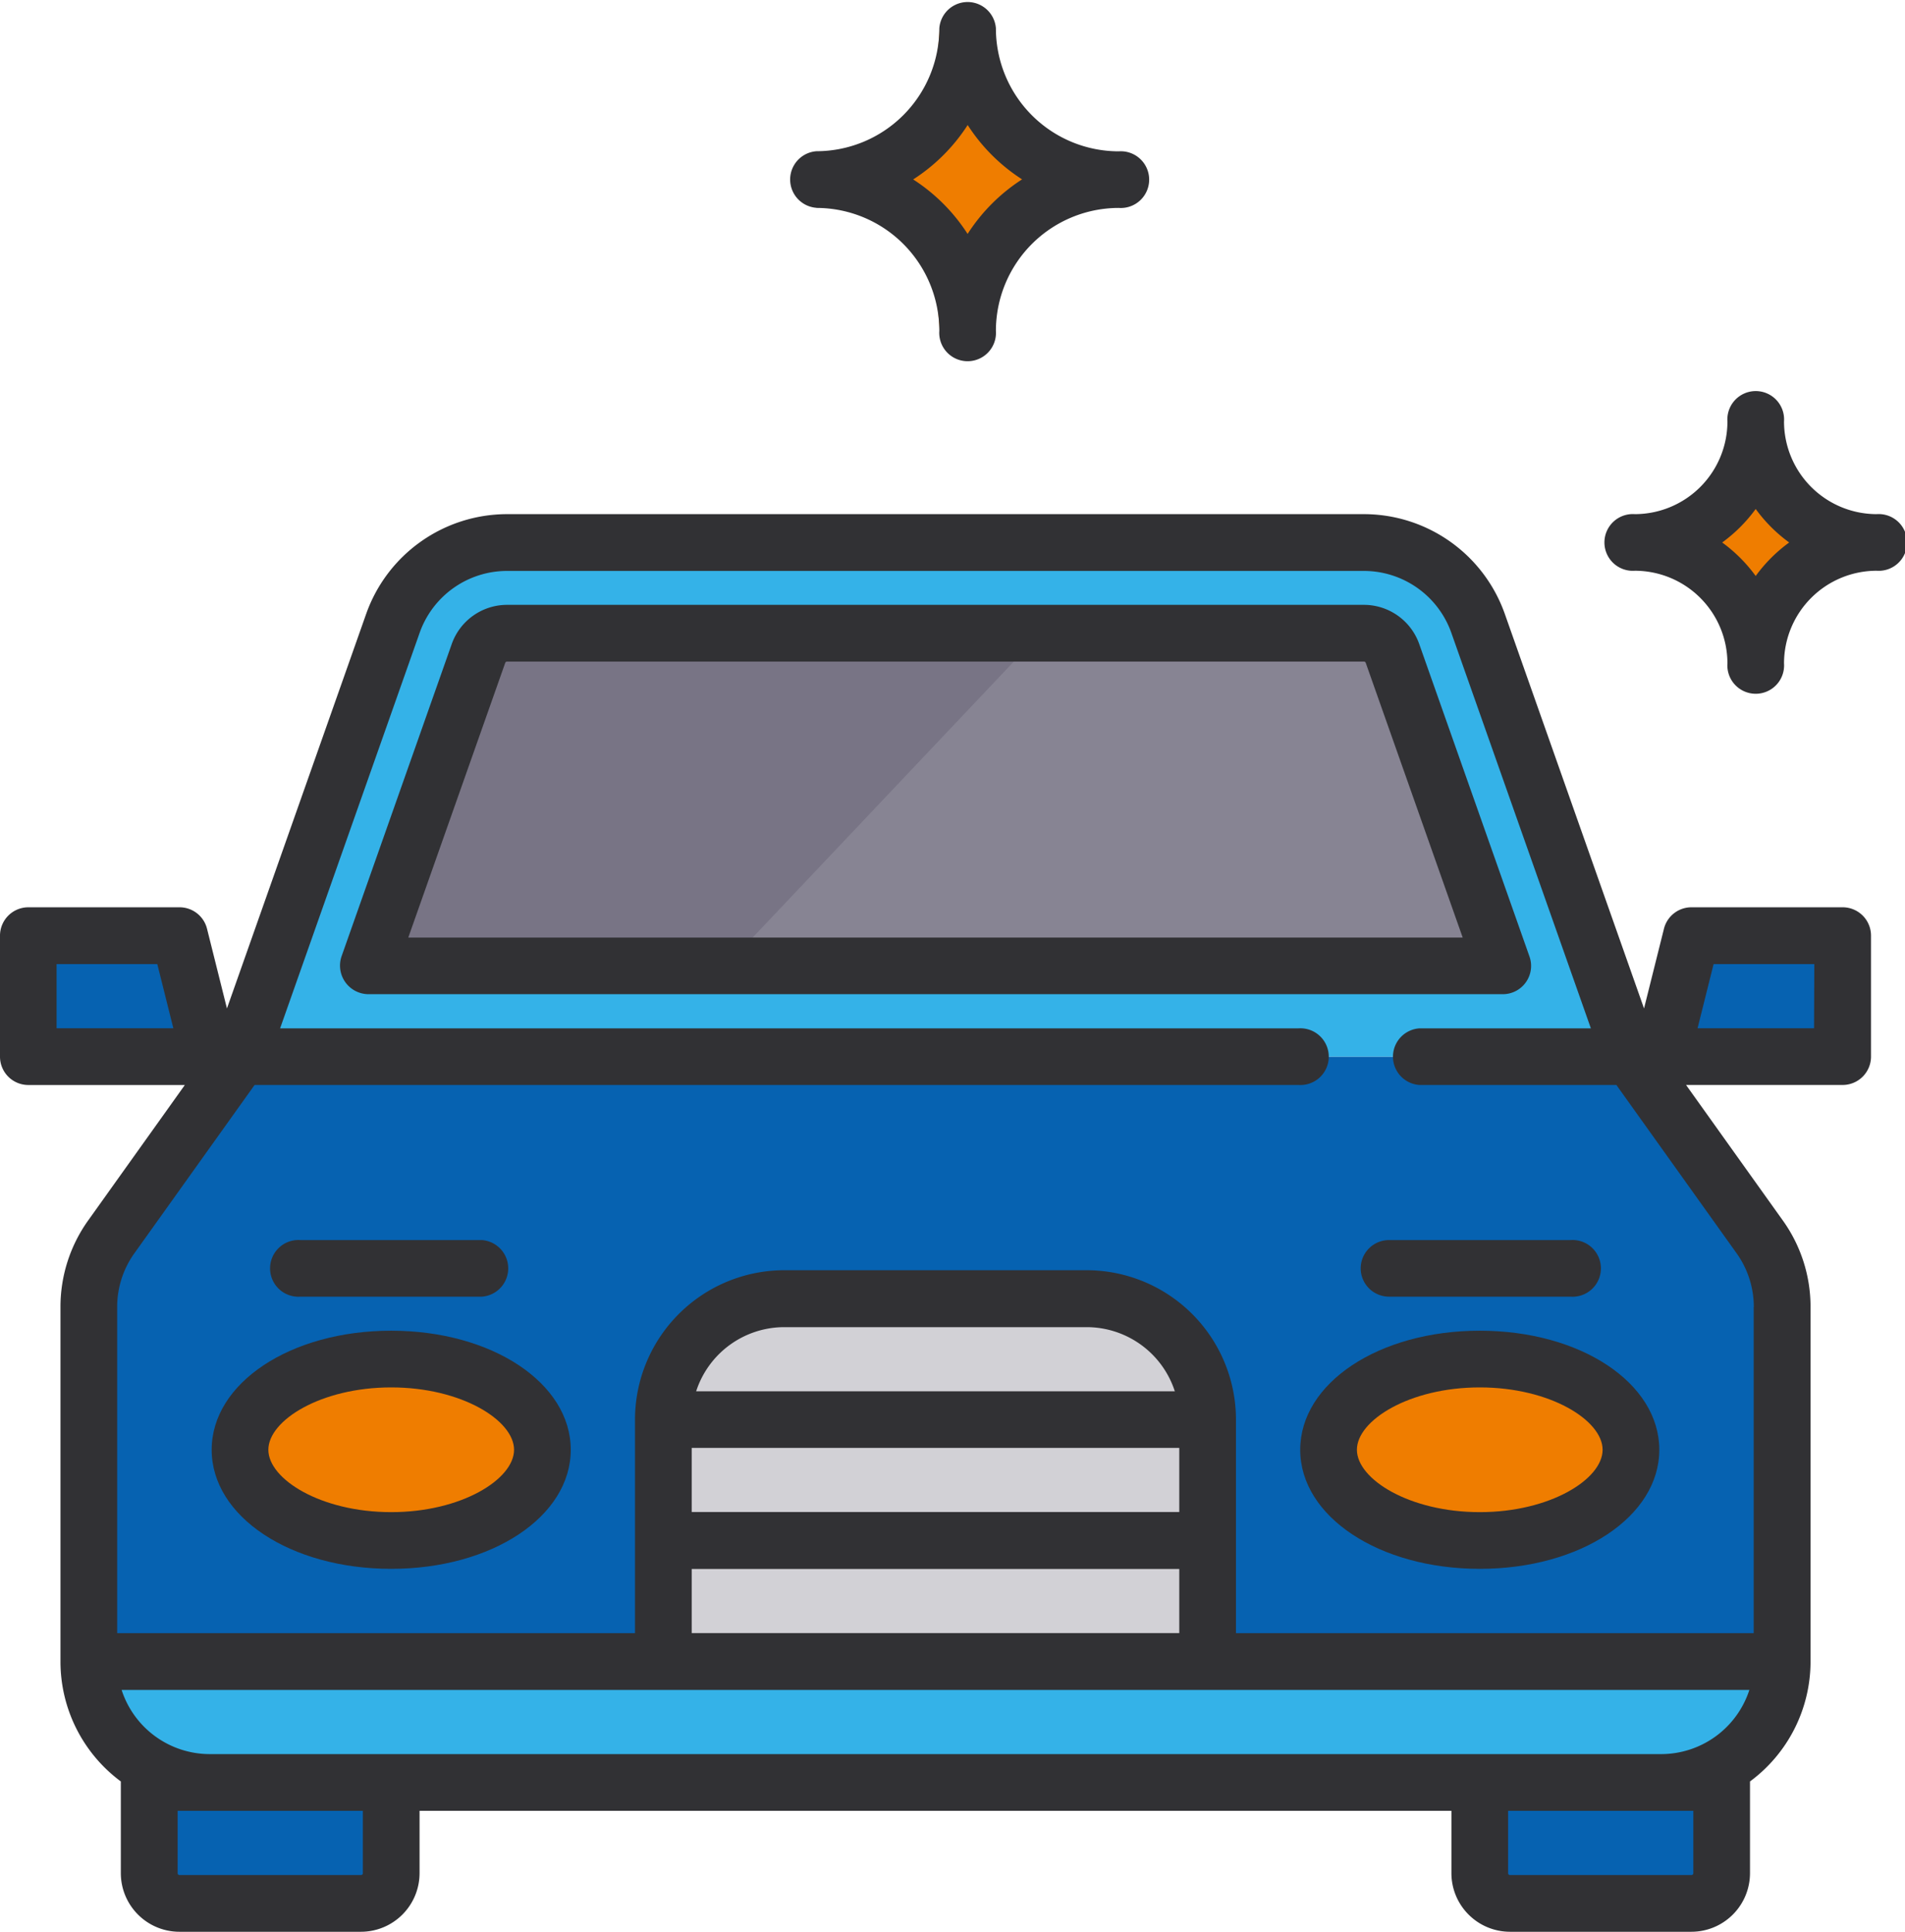 <svg xmlns="http://www.w3.org/2000/svg" viewBox="0 0 504.99 512"><defs><style>.cls-1{fill:#ef7d00;}.cls-2{fill:#0662b1;}.cls-3{fill:#34b2e8;}.cls-4{fill:#878493;}.cls-5{fill:#787485;}.cls-6{fill:#d2d1d6;}.cls-7{fill:#313134;}</style></defs><title>comment-marche-voiture</title><g id="Calque_2" data-name="Calque 2"><g id="Layer_1" data-name="Layer 1"><path class="cls-1" d="M433.35,143.78a32.06,32.06,0,0,0,32.06-32.06,32.06,32.06,0,0,0,32.06,32.06,32.06,32.06,0,0,0-32.06,32.06A32.07,32.07,0,0,0,433.35,143.78Z"/><path class="cls-1" d="M208.91,47.59A40.08,40.08,0,0,0,249,7.51a40.07,40.07,0,0,0,40.08,40.08A40.08,40.08,0,0,0,249,87.67,40.09,40.09,0,0,0,208.91,47.59Z"/><path class="cls-2" d="M432.35,280.05H63.63L29.52,327.79a32,32,0,0,0-6,18.64v93.93H472.42V346.43a32.11,32.11,0,0,0-6-18.64Z"/><path class="cls-3" d="M432.35,280.05,391.8,165.17a32.05,32.05,0,0,0-30.23-21.39H134.4a32.05,32.05,0,0,0-30.23,21.39L63.63,280.05Z"/><path class="cls-4" d="M97.61,256l29.23-82.82a8,8,0,0,1,7.56-5.35H361.57a8,8,0,0,1,7.55,5.35L398.36,256Z"/><path class="cls-5" d="M134.4,167.83a8,8,0,0,0-7.55,5.35L97.61,256h94.8l83.45-88.17Z"/><ellipse class="cls-1" cx="392.27" cy="384.25" rx="40.08" ry="24.05"/><ellipse class="cls-1" cx="103.7" cy="384.25" rx="40.08" ry="24.05"/><path class="cls-2" d="M95.69,504.48H47.59a8,8,0,0,1-8-8V472.42H103.7v24.05A8,8,0,0,1,95.69,504.48Z"/><path class="cls-2" d="M400.28,504.48h48.1a8,8,0,0,0,8-8V472.42H392.27v24.05A8,8,0,0,0,400.28,504.48Z"/><path class="cls-6" d="M320.13,440.36H175.84V376.23a32.07,32.07,0,0,1,32.07-32.06h80.15a32.07,32.07,0,0,1,32.07,32.06v64.13Z"/><polygon class="cls-2" points="488.45 280.05 440.36 280.05 448.38 247.98 488.45 247.98 488.45 280.05"/><polygon class="cls-2" points="7.51 280.05 55.61 280.05 47.59 247.98 7.51 247.98 7.51 280.05"/><path class="cls-3" d="M440.36,472.42H55.61a32.06,32.06,0,0,1-32.06-32.06H472.42A32.06,32.06,0,0,1,440.36,472.42Z"/><path class="cls-7" d="M497.47,136.27a24.59,24.59,0,0,1-24.55-24.55,7.52,7.52,0,1,0-15,0,24.58,24.58,0,0,1-24.54,24.55,7.52,7.52,0,1,0,0,15,24.57,24.57,0,0,1,24.54,24.54,7.52,7.52,0,1,0,15,0,24.58,24.58,0,0,1,24.55-24.54,7.52,7.52,0,1,0,0-15Zm-32.06,16.39a40.22,40.22,0,0,0-8.88-8.88,40.22,40.22,0,0,0,8.88-8.88,40,40,0,0,0,8.88,8.88A40.22,40.22,0,0,0,465.41,152.66Z"/><path class="cls-7" d="M216.42,55.11A32.6,32.6,0,0,1,249,87.67a7.52,7.52,0,1,0,15,0,32.6,32.6,0,0,1,32.56-32.56,7.52,7.52,0,1,0,0-15A32.6,32.6,0,0,1,264,7.51a7.52,7.52,0,0,0-15,0,32.61,32.61,0,0,1-32.57,32.57,7.52,7.52,0,0,0,0,15Zm40.08-22a48,48,0,0,0,14.44,14.43A48,48,0,0,0,256.5,62a48,48,0,0,0-14.43-14.44A48,48,0,0,0,256.5,33.16Z"/><path class="cls-7" d="M404.49,260.34a7.48,7.48,0,0,0,.95-6.84l-29.23-82.83a15.56,15.56,0,0,0-14.64-10.36H134.4a15.56,15.56,0,0,0-14.64,10.36L90.53,253.5a7.58,7.58,0,0,0,7.08,10H398.36A7.48,7.48,0,0,0,404.49,260.34ZM108.23,248.49l25.7-72.81a.52.52,0,0,1,.47-.34H361.57a.52.52,0,0,1,.47.34l25.7,72.81Z"/><path class="cls-7" d="M344.67,384.25c0,17.7,20.91,31.56,47.6,31.56s47.59-13.86,47.59-31.56S419,352.69,392.27,352.69,344.67,366.55,344.67,384.25Zm80.16,0c0,7.8-13.93,16.53-32.56,16.53s-32.57-8.73-32.57-16.53,13.93-16.53,32.57-16.53S424.83,376.45,424.83,384.25Z"/><path class="cls-7" d="M103.7,352.69c-26.69,0-47.59,13.86-47.59,31.56S77,415.81,103.7,415.81s47.6-13.86,47.6-31.56S130.39,352.69,103.7,352.69Zm0,48.09c-18.63,0-32.56-8.73-32.56-16.53s13.93-16.53,32.56-16.53,32.57,8.73,32.57,16.53S122.34,400.78,103.7,400.78Z"/><path class="cls-7" d="M488.45,240.47H448.38a7.51,7.51,0,0,0-7.29,5.69l-5.28,21.12L398.89,162.67a39.64,39.64,0,0,0-37.32-26.4H134.4a39.65,39.65,0,0,0-37.32,26.4L60.16,267.28l-5.28-21.12a7.51,7.51,0,0,0-7.29-5.69H7.51A7.52,7.52,0,0,0,0,248v32.06a7.51,7.51,0,0,0,7.51,7.51H49L23.4,323.43a39.38,39.38,0,0,0-7.37,23v93.93a39.54,39.54,0,0,0,16,31.8,2.28,2.28,0,0,0,0,.26v24.05A15.55,15.55,0,0,0,47.59,512h48.1a15.55,15.55,0,0,0,15.53-15.53V479.94H384.75v16.53A15.55,15.55,0,0,0,400.28,512h48.09a15.55,15.55,0,0,0,15.53-15.53V472.42c0-.08,0-.17,0-.26a39.54,39.54,0,0,0,16.05-31.8V346.43a39.31,39.31,0,0,0-7.38-23l-25.62-35.87h41.51a7.52,7.52,0,0,0,7.52-7.51V248A7.51,7.51,0,0,0,488.45,240.47ZM15,272.53v-17h26.7l4.25,17ZM183.36,383.75H312.61v17H183.36Zm1.18-15a24.58,24.58,0,0,1,23.37-17h80.15a24.58,24.58,0,0,1,23.37,17Zm-1.18,47.09H312.61v17H183.36Zm280.37,32.07a24.59,24.59,0,0,1-23.37,17H55.61a24.58,24.58,0,0,1-23.37-17ZM96.19,496.47a.5.5,0,0,1-.5.5H47.59a.5.5,0,0,1-.5-.5V479.94h49.1Zm352.69-16.53v16.53a.5.5,0,0,1-.5.5h-48.1a.5.5,0,0,1-.5-.5V479.94h49.1Zm16-133.51v86.42H327.64V376.24a39.62,39.62,0,0,0-39.58-39.58H207.91a39.62,39.62,0,0,0-39.58,39.58v56.61H31.06V346.43a24.44,24.44,0,0,1,4.57-14.27l31.86-44.6H344.17a7.52,7.52,0,1,0,0-15H74.25l37-104.86a24.58,24.58,0,0,1,23.14-16.38H361.57a24.61,24.61,0,0,1,23.15,16.38l37,104.86H376.23a7.52,7.52,0,0,0,0,15h52.25l31.86,44.6A24.44,24.44,0,0,1,464.91,346.43Zm16-73.9H450l4.25-17h26.7Z"/><path class="cls-7" d="M79.66,343.67h48.09a7.52,7.52,0,0,0,0-15H79.66a7.52,7.52,0,1,0,0,15Z"/><path class="cls-7" d="M360.7,336.16a7.52,7.52,0,0,0,7.52,7.51h48.09a7.52,7.52,0,1,0,0-15H368.22A7.52,7.52,0,0,0,360.7,336.16Z"/></g></g></svg>